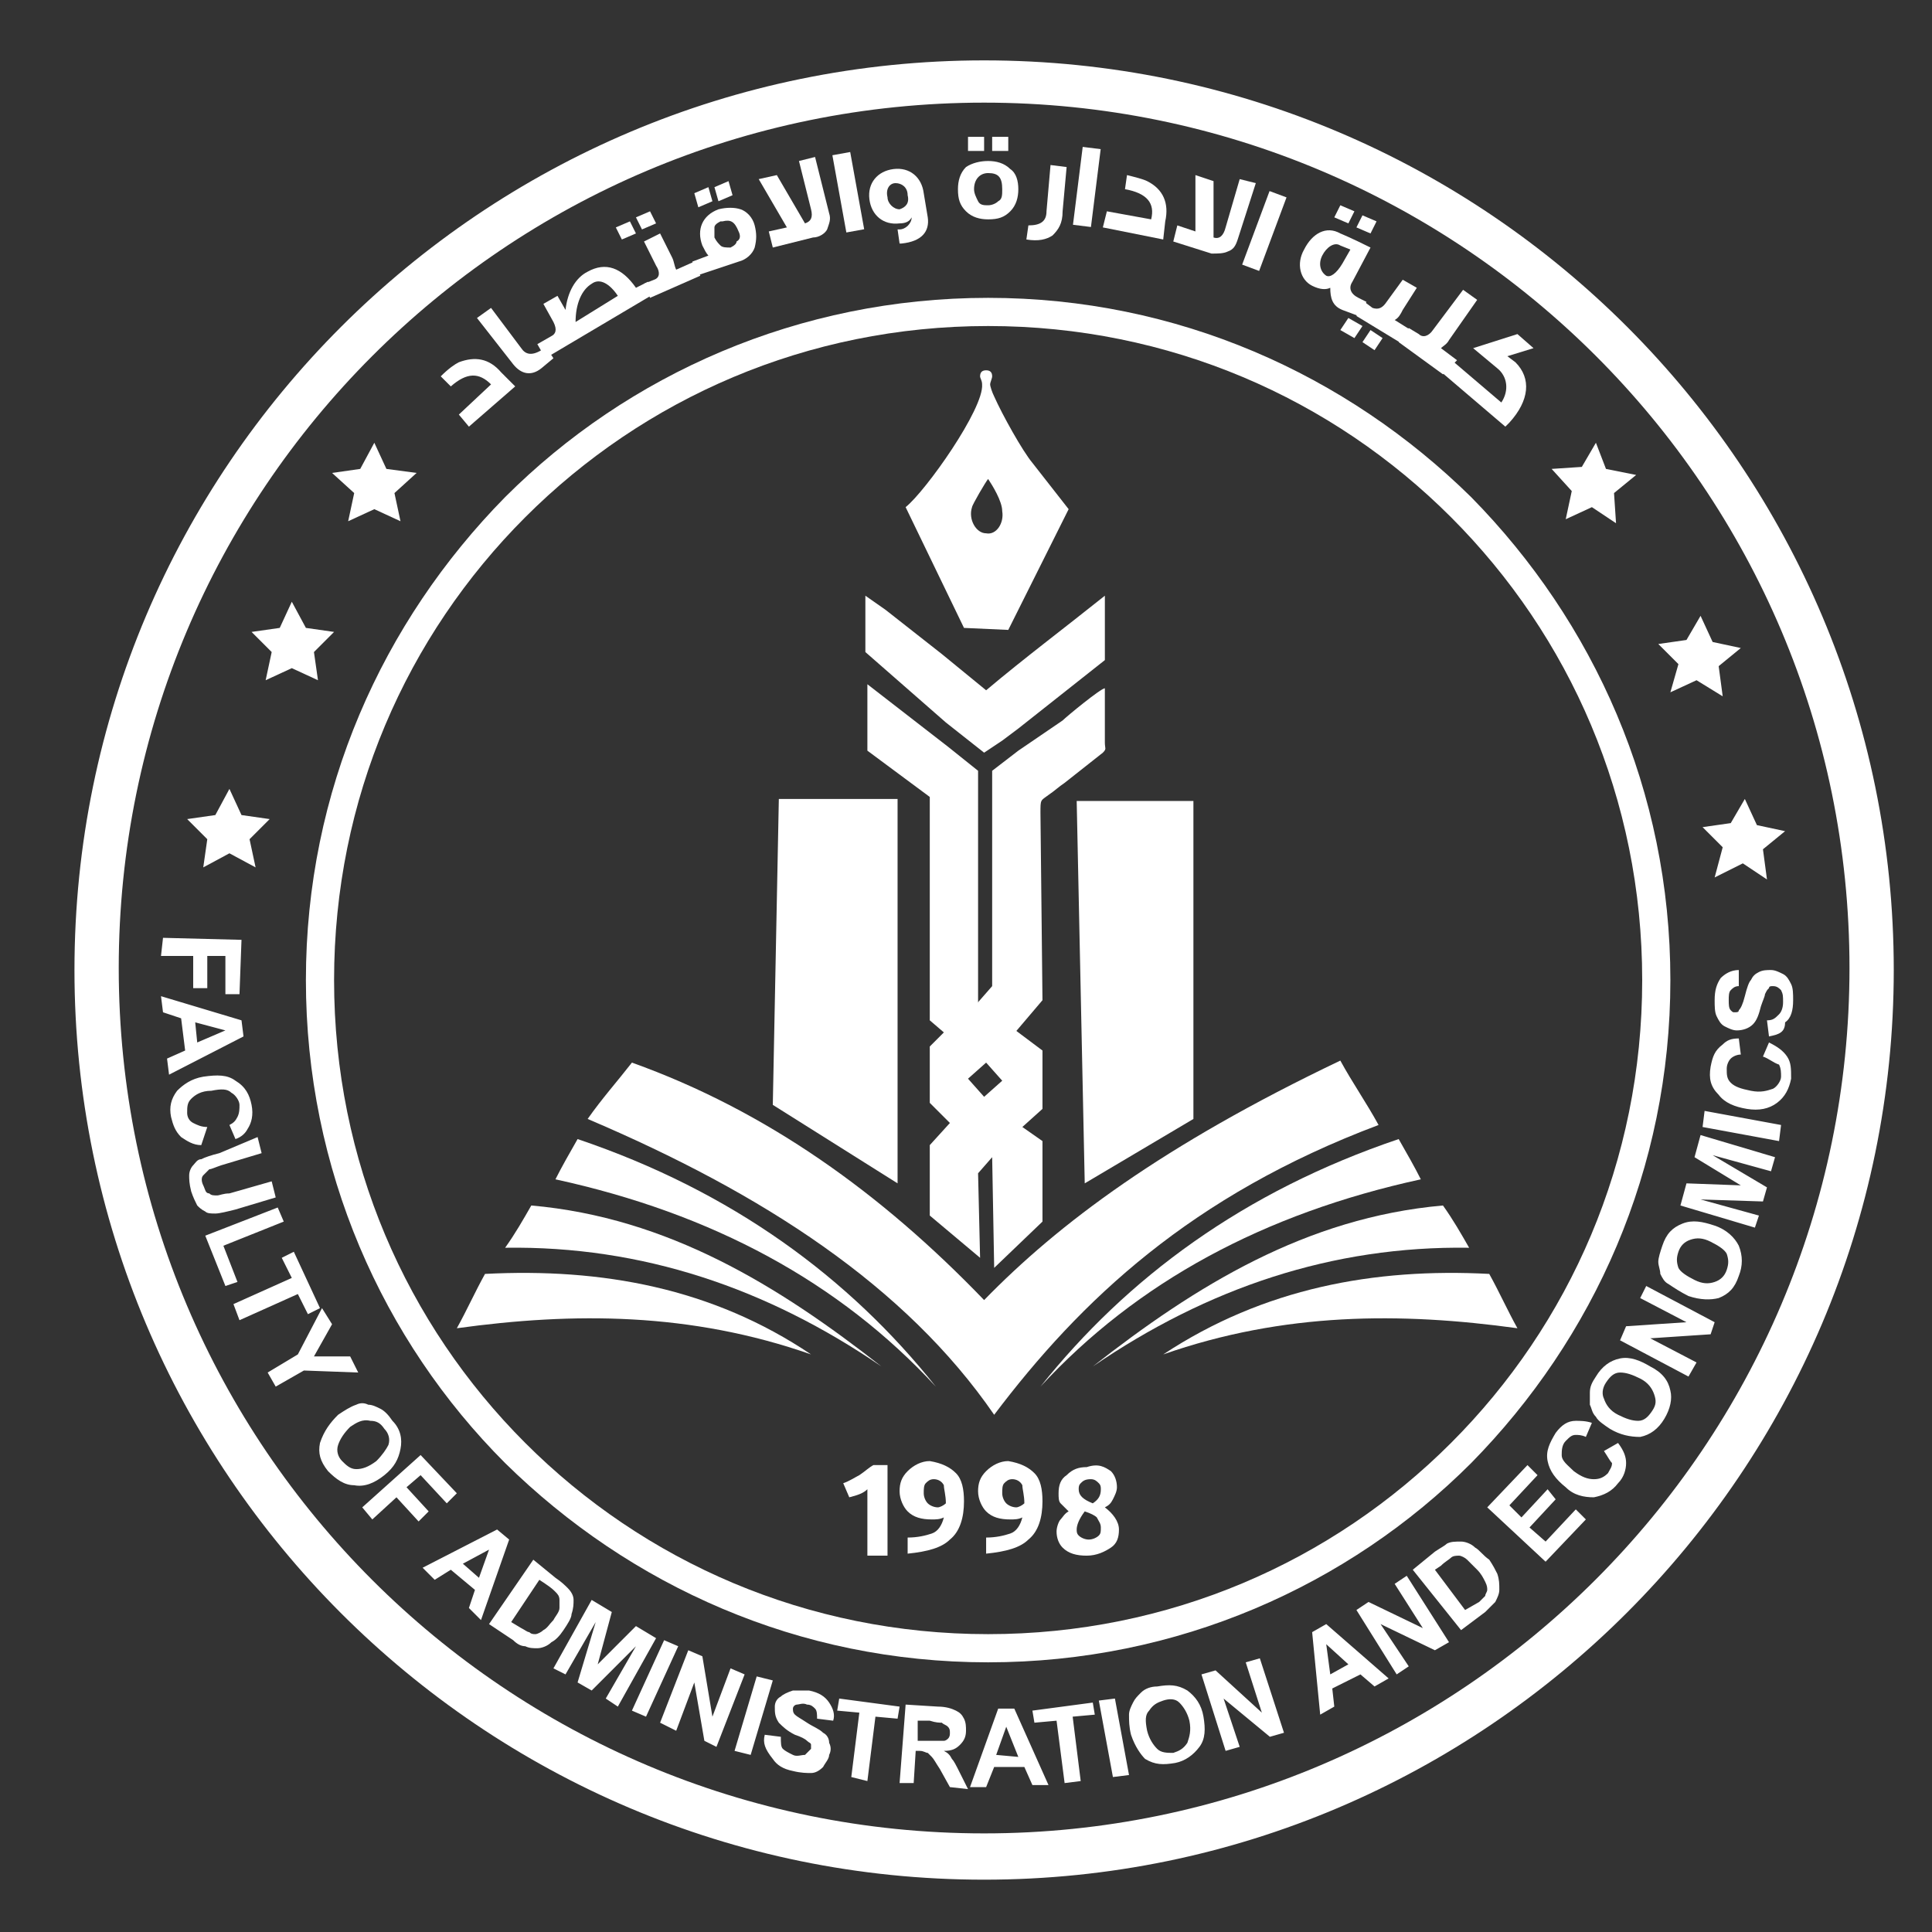 <?xml version="1.0" encoding="utf-8"?>
<!-- Generator: Adobe Illustrator 26.1.0, SVG Export Plug-In . SVG Version: 6.00 Build 0)  -->
<svg version="1.2" baseProfile="tiny" id="Layer_1" xmlns="http://www.w3.org/2000/svg" xmlns:xlink="http://www.w3.org/1999/xlink"
	 x="0px" y="0px" viewBox="0 0 96 96" overflow="visible" xml:space="preserve">
<rect x="0" y="0" width="96" height="96" fill="#333333" stroke="none"/>
<path fill-rule="evenodd" fill="#FFFFFF" d="M31.4,52.8c6.7,2.4,12.4,6.5,17.5,11.8c3.7-3.8,8.9-7.7,17.7-11.9
	c0.6,1.1,1.3,2.1,1.9,3.2c-9.3,3.5-14.8,8.7-19.1,14.4C45,63.9,37.9,59.3,29.2,55.6C29.9,54.6,30.7,53.7,31.4,52.8z"/>
<path fill-rule="evenodd" fill="#FFFFFF" d="M24.1,63.3c-0.5,0.9-0.9,1.8-1.4,2.7c5.8-0.8,11.6-0.8,17.6,1.3
	C35.4,64,29.9,63,24.1,63.3z"/>
<path fill-rule="evenodd" fill="#FFFFFF" d="M26.4,59.9c6.8,0.6,12.3,4,17.4,8c-5.7-3.9-11.9-6-18.7-5.9
	C25.6,61.3,26,60.6,26.4,59.9z"/>
<path fill-rule="evenodd" fill="#FFFFFF" d="M28.7,56.6c-0.4,0.7-0.8,1.4-1.1,2c7.8,1.7,14.1,5.1,18.9,10.3
	C42.2,63.5,36.4,59.2,28.7,56.6z"/>
<polygon fill-rule="evenodd" fill="#FFFFFF" points="38.7,39.7 44.6,39.7 44.6,58.8 38.4,54.9 "/>
<polygon fill-rule="evenodd" fill="#FFFFFF" points="53.5,39.8 59.3,39.8 59.3,55.6 53.9,58.8 "/>
<path fill-rule="evenodd" fill="#FFFFFF" d="M74,63.3c0.5,0.9,0.9,1.8,1.4,2.7c-5.8-0.8-11.6-0.8-17.6,1.3C62.8,64,68.3,63,74,63.3z
	"/>
<path fill-rule="evenodd" fill="#FFFFFF" d="M71.7,59.9c-6.8,0.6-12.3,4-17.4,8c5.7-3.9,11.9-6,18.7-5.9
	C72.6,61.3,72.2,60.6,71.7,59.9z"/>
<path fill-rule="evenodd" fill="#FFFFFF" d="M69.5,56.6c0.4,0.7,0.8,1.4,1.1,2c-7.8,1.7-14.1,5.1-18.9,10.3
	C56,63.5,61.8,59.2,69.5,56.6z"/>
<path fill-rule="evenodd" fill="#FFFFFF" d="M43.1,37.3l3.1,2.3l0,2l0,8.6l0,0.3l0,0.2l0.7,0.6l-0.7,0.7l0,2.8l1,1l-1,1.1v3.5
	l2.5,2.1l-0.1-4.2l0.7-0.8l0.1,5.5l2.4-2.3l0-4l-1-0.7l1-0.9l0-2.9l-3.2-2.4l0-3l0-8.5l-1.5-1.2l-4-3.1L43.1,37.3L43.1,37.3z
	 M49.8,53.7l-0.9,0.8l-0.8-0.9l0.9-0.8L49.8,53.7z"/>
<path fill-rule="evenodd" fill="#FFFFFF" d="M50.6,37.3l-1.3,1l0,9.7l0,1l-0.7,0.8l1.5,1.9l1.7-2l-0.1-9.3c0-0.7,0-0.6,0.4-0.9
	c0.3-0.2,0.5-0.4,0.8-0.6l1.9-1.5c0.2-0.2,0.1-0.2,0.1-0.5c0-0.9,0-1.8,0-2.7c-0.2,0-1.9,1.4-2.1,1.6L50.6,37.3z"/>
<path fill-rule="evenodd" fill="#FFFFFF" d="M49.1,23.8c0.2,0.3,0.7,1.1,0.7,1.6c0.1,0.6-0.3,1.2-0.8,1.1c-0.5,0-0.9-0.7-0.7-1.3
	C48.3,25.1,49,23.9,49.1,23.8L49.1,23.8z M49,18.4c-0.2,0-0.3,0.1-0.3,0.3c0,0.1,0.1,0.2,0.1,0.4c0.1,1.2-2.8,5.3-3.8,6.1l2.9,6
	l2.2,0.1l3-6L51.3,23c-0.5-0.6-1.5-2.4-1.9-3.3c-0.1-0.2-0.2-0.5-0.2-0.6c0-0.1,0.1-0.3,0.1-0.4C49.3,18.5,49.2,18.4,49,18.4z"/>
<path fill-rule="evenodd" fill="#FFFFFF" d="M43,32.4l4,3.5l1.9,1.5l0.9-0.6l0.8-0.6l4.3-3.4v-3.2c-2,1.6-4,3.1-5.9,4.7l-2.2-1.8
	L44,30.3l-1-0.7L43,32.4z"/>
<path fill-rule="evenodd" fill="#FFFFFF" d="M83,48.7c0,9.4-3.8,17.8-9.9,24c-6.1,6.1-14.6,9.9-24,9.9c-9.4,0-17.8-3.8-24-9.9
	c-6.1-6.1-9.9-14.6-9.9-24s3.8-17.8,9.9-24c6.1-6.1,14.6-9.9,24-9.9c9.4,0,17.8,3.8,24,9.9C79.2,30.9,83,39.3,83,48.7L83,48.7z
	 M72.1,71.7c5.9-5.9,9.5-14,9.5-23c0-9-3.6-17.1-9.5-23c-5.9-5.9-14-9.5-23-9.5c-9,0-17.1,3.6-23,9.5c-5.9,5.9-9.5,14-9.5,23
	s3.6,17.1,9.5,23c5.9,5.9,14,9.5,23,9.5C58.1,81.2,66.2,77.6,72.1,71.7z"/>
<path fill-rule="evenodd" fill="#FFFFFF" d="M25.6,19.2l-2.3,2l-0.5-0.6l1.6-1.5c-0.6-0.6-1.2-0.6-2,0.1l-0.5-0.5
	c0.4-0.4,0.7-0.6,0.9-0.7c0.8-0.3,1.5-0.2,2.1,0.5L25.6,19.2z"/>
<path fill-rule="evenodd" fill="#FFFFFF" d="M27.5,17.8l-0.6,0.5c-0.5,0.4-1,0.3-1.4-0.2l-1.8-2.3l0.7-0.5l1.5,2
	c0.2,0.3,0.5,0.4,1,0.1l0.2-0.2L27.5,17.8z"/>
<path fill-rule="evenodd" fill="#FFFFFF" d="M30.7,14.7L30.7,14.7c-0.4-0.6-0.9-0.9-1.3-0.6c-0.5,0.3-0.8,1-0.8,1.9L30.7,14.7
	L30.7,14.7z M32.5,14.6l-5.4,3.2l-0.4-0.7l0.7-0.4c0.2-0.1,0.3-0.3,0.1-0.7l-0.5-0.9l0.7-0.4l0.4,0.7c0.1-0.9,0.5-1.6,1.1-1.9
	c0.9-0.5,1.7-0.2,2.4,0.8l0.6-0.3L32.5,14.6z"/>
<path fill-rule="evenodd" fill="#FFFFFF" d="M34.8,13.7l-2.5,1.1L32,14.1l0.5-0.2c0.3-0.1,0.3-0.4,0.1-0.7l-0.6-1.2l0.8-0.4l0.6,1.2
	c0.1,0.2,0.1,0.4,0.2,0.6l0.9-0.4L34.8,13.7L34.8,13.7z M32.6,11.1l-0.7,0.3l-0.3-0.6l0.7-0.3L32.6,11.1L32.6,11.1z M31.6,11.6
	l-0.7,0.3l-0.3-0.6l0.7-0.3L31.6,11.6z"/>
<path fill-rule="evenodd" fill="#FFFFFF" d="M36.7,11.5c-0.2-0.5-0.4-0.6-0.8-0.5l-0.1,0c-0.2,0.1-0.3,0.2-0.3,0.3
	c0,0.1,0,0.3,0,0.5c0.1,0.2,0.2,0.3,0.3,0.4c0.1,0.1,0.3,0.1,0.5,0.1c0.2-0.1,0.3-0.2,0.3-0.3C36.8,11.9,36.8,11.7,36.7,11.5
	L36.7,11.5z M36.4,9.7l-0.7,0.3l-0.2-0.7L36.2,9L36.4,9.7L36.4,9.7z M37.5,11.2c0.1,0.4,0.1,0.7,0,1.1c-0.1,0.3-0.4,0.6-0.8,0.7
	l-2.1,0.7L34.4,13l0.8-0.3c-0.1-0.1-0.2-0.3-0.3-0.5c-0.3-0.8,0-1.5,0.8-1.8c0.4-0.1,0.8-0.1,1.1,0C37.1,10.5,37.4,10.8,37.5,11.2
	L37.5,11.2z M35.4,10l-0.2-0.7l-0.7,0.3l0.2,0.7L35.4,10z"/>
<path fill-rule="evenodd" fill="#FFFFFF" d="M41.2,10.6c0.1,0.3,0,0.5-0.1,0.8c-0.1,0.2-0.4,0.4-0.7,0.4l-2,0.5l-0.2-0.8l0.9-0.2
	l-1.4-2.4l0.9-0.2l1.4,2.4c0.3-0.1,0.4-0.3,0.3-0.7L39.7,8l0.8-0.2L41.2,10.6z"/>
<rect x="41.7" y="7.6" transform="matrix(0.984 -0.178 0.178 0.984 -1.025 7.658)" fill-rule="evenodd" fill="#FFFFFF" width="0.9" height="3.9"/>
<path fill-rule="evenodd" fill="#FFFFFF" d="M45.1,9.7c0-0.4-0.3-0.6-0.6-0.6c-0.3,0-0.5,0.3-0.4,0.7c0,0.3,0.3,0.6,0.6,0.6
	C45,10.3,45.2,10.1,45.1,9.7L45.1,9.7z M46.1,10.8c0.1,0.7-0.3,1.2-1.3,1.3l-0.1,0l-0.1-0.7l0.1,0c0.3,0,0.6-0.3,0.6-0.6
	c-0.1,0.2-0.3,0.3-0.6,0.3c-0.8,0.1-1.4-0.4-1.5-1.2c-0.1-0.8,0.4-1.4,1.2-1.5c0.8-0.1,1.4,0.4,1.5,1.2L46.1,10.8z"/>
<path fill-rule="evenodd" fill="#FFFFFF" d="M50.1,7.5l-0.8,0l0-0.7l0.8,0L50.1,7.5L50.1,7.5z M49.8,9.4c0-0.6-0.2-0.8-0.7-0.8
	c-0.4,0-0.7,0.3-0.7,0.8c0,0.2,0.1,0.4,0.2,0.6c0.1,0.2,0.3,0.2,0.5,0.2c0.2,0,0.4-0.1,0.5-0.2C49.8,9.9,49.8,9.7,49.8,9.4L49.8,9.4
	z M48.9,7.5l-0.8,0l0-0.7l0.8,0L48.9,7.5L48.9,7.5z M50.6,9.4c0,0.4-0.1,0.8-0.4,1.1c-0.3,0.3-0.6,0.4-1.1,0.4
	c-0.4,0-0.8-0.1-1.1-0.4c-0.3-0.3-0.4-0.6-0.4-1.1c0-0.4,0.1-0.8,0.4-1.1C48.3,8.1,48.7,8,49.1,8c0.4,0,0.8,0.1,1.1,0.4
	C50.5,8.6,50.6,9,50.6,9.4z"/>
<path fill-rule="evenodd" fill="#FFFFFF" d="M52.8,10.5c0,0.6-0.2,0.9-0.5,1.2C52,11.9,51.6,12,51,11.9l0.1-0.7
	c0.6,0,0.9-0.2,0.9-0.7l0.2-2.3L53,8.3L52.8,10.5z"/>
<rect x="52" y="8.8" transform="matrix(0.124 -0.992 0.992 0.124 38.138 61.661)" fill-rule="evenodd" fill="#FFFFFF" width="3.9" height="0.9"/>
<path fill-rule="evenodd" fill="#FFFFFF" d="M57.8,11.9l-3-0.6l0.2-0.8l2.2,0.4c0.2-0.8-0.2-1.3-1.3-1.5l0.1-0.7
	C56.4,8.8,56.8,8.9,57,9c0.8,0.4,1.1,1.1,0.9,2L57.8,11.9z"/>
<path fill-rule="evenodd" fill="#FFFFFF" d="M61.5,11.9c-0.1,0.3-0.2,0.5-0.5,0.6c-0.2,0.1-0.5,0.1-0.8,0.1L58.3,12l0.2-0.8l0.9,0.3
	l0-2.8l0.9,0.3l0,2.8c0.3,0.1,0.5-0.1,0.6-0.5l0.7-2.4l0.8,0.2L61.5,11.9z"/>
<rect x="60.8" y="11" transform="matrix(0.349 -0.937 0.937 0.349 30.196 66.279)" fill-rule="evenodd" fill="#FFFFFF" width="3.9" height="0.9"/>
<path fill-rule="evenodd" fill="#FFFFFF" d="M68.1,11.6l-0.7-0.3l0.3-0.6l0.7,0.3L68.1,11.6L68.1,11.6z M67,11.1l-0.7-0.3l0.3-0.6
	l0.7,0.3L67,11.1L67,11.1z M66.7,13.1l0.4-0.7l-0.5-0.2c-0.3-0.2-0.7,0.1-0.9,0.5c-0.2,0.4-0.1,0.8,0.2,1
	C66.1,13.8,66.4,13.6,66.7,13.1L66.7,13.1z M67.5,15.7l0.4-0.7l-0.4-0.2c-0.4-0.2-0.5-0.5-0.3-0.8l0.9-1.7c-1-0.5-1.5-0.7-1.5-0.7
	c-0.7-0.4-1.4,0-1.8,0.8c-0.4,0.7-0.2,1.5,0.4,1.8c0.4,0.2,0.7,0.2,0.9,0.1c0,0.5,0.1,0.9,0.6,1.1L67.5,15.7z"/>
<path fill-rule="evenodd" fill="#FFFFFF" d="M68.3,17.4L67.7,17l0.4-0.6l0.6,0.4L68.3,17.4L68.3,17.4z M69.7,17.1l0.4-0.7l-0.8-0.5
	c0.2-0.1,0.3-0.3,0.4-0.5l0.7-1.1l-0.7-0.4L68.9,15c-0.2,0.3-0.4,0.4-0.7,0.3L67.8,15l-0.4,0.7L69.7,17.1L69.7,17.1z M67.3,16.8
	l0.4-0.6L67,15.8l-0.4,0.6L67.3,16.8z"/>
<path fill-rule="evenodd" fill="#FFFFFF" d="M71.7,18.6L69.5,17l0.5-0.7l0.5,0.3c0.2,0.2,0.5,0.1,0.7-0.2l1.5-2l0.7,0.5l-1.4,2
	c-0.1,0.2-0.3,0.3-0.4,0.4l0.8,0.6L71.7,18.6z"/>
<path fill-rule="evenodd" fill="#FFFFFF" d="M74.8,21.2l-3.4-2.9l0.5-0.6l2.7,2.3c0.4-0.6,0.3-1.3-0.2-1.7l-1.2-1l2.2-0.7l0.8,0.7
	l-1.3,0.4l0.4,0.3c0.8,0.8,0.7,1.9-0.3,3L74.8,21.2z"/>
<polygon fill-rule="evenodd" fill="#FFFFFF" points="18.6,22 19.2,23.3 20.7,23.5 19.6,24.5 19.9,25.9 18.6,25.3 17.3,25.9 
	17.6,24.5 16.5,23.5 17.9,23.3 "/>
<polygon fill-rule="evenodd" fill="#FFFFFF" points="14.5,29.9 15.2,31.2 16.6,31.4 15.6,32.4 15.8,33.8 14.5,33.2 13.2,33.8 
	13.5,32.4 12.5,31.4 13.9,31.2 "/>
<polygon fill-rule="evenodd" fill="#FFFFFF" points="11.4,39.2 12,40.5 13.4,40.7 12.4,41.7 12.7,43.1 11.4,42.4 10.1,43.1 
	10.3,41.7 9.3,40.7 10.7,40.5 "/>
<polygon fill-rule="evenodd" fill="#FFFFFF" points="87.8,43.7 86.6,42.9 85.2,43.6 85.6,42.1 84.6,41.1 86,40.9 86.7,39.7 87.3,41 
	88.7,41.3 87.6,42.2 "/>
<polygon fill-rule="evenodd" fill="#FFFFFF" points="85.6,34.6 84.3,33.8 83,34.4 83.4,33 82.4,32 83.8,31.8 84.5,30.6 85.1,31.9 
	86.5,32.2 85.4,33.1 "/>
<polygon fill-rule="evenodd" fill="#FFFFFF" points="80.3,26 79.1,25.2 77.8,25.8 78.1,24.4 77.1,23.3 78.6,23.2 79.3,22 79.8,23.3 
	81.3,23.6 80.2,24.5 "/>
<path fill-rule="evenodd" fill="#FFFFFF" d="M43.1,77.2V74c-0.2,0.2-0.5,0.3-0.9,0.4l-0.3-0.7c0.3-0.1,0.6-0.3,0.8-0.4
	c0.3-0.2,0.5-0.4,0.7-0.5h0.7v4.5H43.1z"/>
<path fill-rule="evenodd" fill="#FFFFFF" d="M47,74.7C47,74.7,47,74.7,47,74.7C47,74.6,47,74.6,47,74.7c0-0.4-0.1-0.7-0.1-0.9
	c-0.1-0.2-0.3-0.3-0.5-0.3c-0.2,0-0.3,0.1-0.4,0.2c-0.1,0.1-0.1,0.3-0.1,0.5c0,0.2,0.1,0.4,0.2,0.5c0.1,0.1,0.3,0.2,0.5,0.2
	C46.7,74.9,46.9,74.8,47,74.7L47,74.7L47,74.7z M47.5,73.2c0.3,0.3,0.4,0.8,0.4,1.4c0,0.8-0.2,1.5-0.7,1.9c-0.4,0.4-1.1,0.6-2.1,0.7
	c0-0.1,0-0.2,0-0.4c0-0.1,0-0.2,0-0.4c0.5,0,0.9-0.1,1.2-0.2c0.3-0.1,0.5-0.4,0.6-0.8c-0.2,0.1-0.4,0.1-0.6,0.1
	c-0.5,0-0.9-0.1-1.2-0.4c-0.2-0.2-0.4-0.6-0.4-1c0-0.4,0.1-0.7,0.4-1c0.3-0.3,0.7-0.5,1.1-0.5C46.8,72.7,47.2,72.9,47.5,73.2z"/>
<path fill-rule="evenodd" fill="#FFFFFF" d="M50.9,74.7C50.9,74.7,50.9,74.7,50.9,74.7C50.9,74.6,50.9,74.6,50.9,74.7
	c0-0.4-0.1-0.7-0.1-0.9c-0.1-0.2-0.3-0.3-0.5-0.3c-0.2,0-0.3,0.1-0.4,0.2c-0.1,0.1-0.1,0.3-0.1,0.5c0,0.2,0.1,0.4,0.2,0.5
	c0.1,0.1,0.3,0.2,0.5,0.2C50.6,74.9,50.8,74.8,50.9,74.7L50.9,74.7L50.9,74.7z M51.4,73.2c0.3,0.3,0.4,0.8,0.4,1.4
	c0,0.8-0.2,1.5-0.7,1.9c-0.4,0.4-1.1,0.6-2.1,0.7c0-0.1,0-0.2,0-0.4c0-0.1,0-0.2,0-0.4c0.5,0,0.9-0.1,1.2-0.2
	c0.3-0.1,0.5-0.4,0.6-0.8c-0.2,0.1-0.4,0.1-0.6,0.1c-0.5,0-0.9-0.1-1.2-0.4c-0.2-0.2-0.4-0.6-0.4-1c0-0.4,0.1-0.7,0.4-1
	c0.3-0.3,0.7-0.5,1.1-0.5C50.7,72.7,51.1,72.9,51.4,73.2z"/>
<path fill-rule="evenodd" fill="#FFFFFF" d="M53.7,73.7c-0.1,0.1-0.1,0.2-0.1,0.3c0,0.3,0.2,0.5,0.7,0.7c0.3-0.2,0.4-0.4,0.4-0.7
	c0-0.1,0-0.2-0.1-0.3c-0.1-0.1-0.2-0.2-0.4-0.2C53.9,73.5,53.8,73.6,53.7,73.7L53.7,73.7z M53.5,76c0,0.1,0,0.2,0.1,0.3
	c0.1,0.1,0.3,0.2,0.5,0.2c0.2,0,0.4-0.1,0.5-0.2c0.1-0.1,0.1-0.2,0.1-0.4c0-0.2-0.1-0.3-0.2-0.5c-0.1-0.1-0.3-0.2-0.6-0.3
	C53.6,75.5,53.5,75.8,53.5,76L53.5,76z M55.2,73.1c0.2,0.2,0.3,0.5,0.3,0.8c0,0.2-0.1,0.4-0.2,0.6c-0.1,0.2-0.2,0.3-0.4,0.4
	c0.4,0.3,0.7,0.7,0.7,1.1c0,0.4-0.1,0.7-0.4,0.9c-0.3,0.2-0.7,0.4-1.2,0.4c-0.5,0-0.9-0.1-1.2-0.4c-0.2-0.2-0.3-0.5-0.3-0.8
	c0-0.2,0.1-0.5,0.2-0.6c0.1-0.1,0.2-0.3,0.4-0.4c-0.2-0.2-0.3-0.3-0.4-0.4c-0.1-0.1-0.1-0.3-0.1-0.5c0-0.4,0.1-0.7,0.4-0.9
	c0.3-0.3,0.6-0.4,1-0.4C54.6,72.7,54.9,72.9,55.2,73.1z"/>
<path fill-rule="evenodd" fill="#FFFFFF" d="M8.1,46.6l3.9,0.1l-0.1,2.7l-0.7,0l0-1.9l-0.9,0l0,1.6l-0.7,0l0-1.6l-1.6,0L8.1,46.6
	L8.1,46.6z M8.4,53.4l-0.1-0.8l0.9-0.4L9,50.6l-0.9-0.3l-0.1-0.8l4,1.2l0.1,0.8L8.4,53.4L8.4,53.4z M9.8,51.8l1.4-0.6l-1.5-0.4
	L9.8,51.8L9.8,51.8z M10.3,56c-0.3,0-0.5-0.1-0.7-0.2c-0.2-0.1-0.3-0.3-0.3-0.5c0-0.3,0-0.5,0.2-0.7c0.2-0.2,0.5-0.4,1-0.4
	c0.5-0.1,0.8-0.1,1,0.1c0.2,0.1,0.4,0.4,0.4,0.6c0,0.2,0,0.4-0.1,0.6c-0.1,0.2-0.2,0.3-0.4,0.4l0.3,0.7c0.3-0.1,0.5-0.3,0.6-0.5
	c0.2-0.3,0.3-0.7,0.2-1.2c-0.1-0.5-0.3-0.9-0.8-1.2c-0.4-0.3-0.9-0.3-1.6-0.2c-0.6,0.1-1,0.4-1.3,0.7c-0.3,0.4-0.4,0.8-0.3,1.3
	c0.1,0.4,0.2,0.7,0.5,1c0.3,0.2,0.6,0.4,1,0.4L10.3,56L10.3,56z M12.8,56.5l0.2,0.8l-2,0.6c-0.3,0.1-0.5,0.2-0.6,0.2
	c-0.1,0.1-0.2,0.2-0.3,0.3c-0.1,0.1-0.1,0.3,0,0.5c0.1,0.2,0.1,0.4,0.3,0.4c0.1,0.1,0.2,0.1,0.4,0.1c0.1,0,0.3-0.1,0.6-0.1l2.1-0.6
	l0.2,0.8l-2,0.6c-0.4,0.1-0.8,0.2-1,0.2c-0.2,0-0.4,0-0.5-0.1c-0.2-0.1-0.3-0.2-0.4-0.3c-0.1-0.2-0.2-0.4-0.3-0.7
	c-0.1-0.4-0.1-0.6-0.1-0.8c0-0.2,0.1-0.4,0.2-0.5c0.1-0.1,0.2-0.3,0.4-0.3c0.2-0.1,0.5-0.2,0.9-0.3L12.8,56.5L12.8,56.5z M10.2,61.4
	l1,2.5l0.6-0.2l-0.7-1.8l3-1.2L13.8,60L10.2,61.4L10.2,61.4z M11.6,64.8l2.9-1.3l-0.5-1l0.6-0.3l1.3,2.8l-0.6,0.3l-0.5-1l-2.9,1.3
	L11.6,64.8L11.6,64.8z M13.3,68.2l0.4,0.7l1.4-0.8l2.7,0.1l-0.4-0.8l-1.8,0l0.9-1.6L16,65l-1.2,2.3L13.3,68.2L13.3,68.2z M16.8,70.3
	c0.3-0.2,0.6-0.4,0.9-0.5c0.2-0.1,0.4-0.1,0.6,0c0.2,0,0.4,0.1,0.6,0.2c0.2,0.1,0.4,0.3,0.6,0.6c0.4,0.4,0.5,0.9,0.4,1.4
	c-0.1,0.5-0.3,0.9-0.8,1.3c-0.5,0.4-1,0.6-1.5,0.5c-0.5,0-0.9-0.3-1.3-0.7c-0.4-0.5-0.5-0.9-0.4-1.4C16.1,71.1,16.4,70.7,16.8,70.3
	L16.8,70.3z M17.4,70.9c-0.3,0.3-0.5,0.6-0.6,0.9c-0.1,0.3,0,0.6,0.2,0.8c0.2,0.2,0.4,0.4,0.7,0.4c0.3,0,0.6-0.1,1-0.4
	c0.3-0.3,0.5-0.6,0.6-0.8c0.1-0.3,0-0.6-0.2-0.8c-0.2-0.3-0.4-0.4-0.7-0.4C18,70.5,17.7,70.7,17.4,70.9L17.4,70.9z M18,74.9l0.5,0.6
	l1.2-1.1l1.1,1.2l0.5-0.5l-1.1-1.2l0.7-0.6l1.3,1.4l0.5-0.5l-1.8-1.9L18,74.9L18,74.9z M23.9,80.5l-0.6-0.6l0.3-0.9l-1.2-1l-0.8,0.5
	L21,77.9l3.7-1.9l0.6,0.5L23.9,80.5L23.9,80.5z M23.8,78.4l0.5-1.4L23,77.7L23.8,78.4L23.8,78.4z M26.5,77.5l-2.2,3.2l1.2,0.8
	c0.2,0.2,0.4,0.3,0.6,0.3c0.2,0.1,0.4,0.1,0.6,0.1c0.2,0,0.5-0.1,0.7-0.3c0.2-0.1,0.4-0.3,0.6-0.6c0.2-0.3,0.4-0.6,0.4-0.8
	c0.1-0.3,0.1-0.5,0.1-0.7c0-0.2-0.1-0.4-0.3-0.6c-0.1-0.1-0.3-0.3-0.6-0.5L26.5,77.5L26.5,77.5z M26.8,78.5l0.3,0.2
	c0.3,0.2,0.4,0.3,0.5,0.4c0.1,0.1,0.2,0.2,0.2,0.4c0,0.1,0,0.3,0,0.4c0,0.2-0.2,0.4-0.3,0.6c-0.2,0.2-0.3,0.4-0.5,0.5
	c-0.1,0.1-0.3,0.2-0.4,0.2c-0.1,0-0.2,0-0.3-0.1c-0.1,0-0.2-0.1-0.4-0.2l-0.5-0.3L26.8,78.5L26.8,78.5z M27.5,82.9l1.9-3.4l1,0.6
	l-0.7,2.6l1.9-1.9l1,0.6l-1.9,3.4l-0.6-0.4l1.5-2.6L29.4,84l-0.7-0.4l0.9-3l-1.5,2.6L27.5,82.9L27.5,82.9z M31.4,85l0.7,0.3l1.6-3.5
	L33,81.5L31.4,85L31.4,85z M32.8,85.6l1.4-3.6l0.7,0.3l0.5,3l0.9-2.4l0.7,0.3l-1.4,3.6L35,86.5l-0.5-2.9l-0.9,2.4L32.8,85.6
	L32.8,85.6z M36.5,87l0.8,0.2l1.1-3.7l-0.8-0.2L36.5,87L36.5,87z M38,86.2l0.8,0.1c0,0.3,0,0.5,0.1,0.6c0.1,0.1,0.3,0.2,0.5,0.3
	c0.2,0.1,0.4,0,0.6,0c0.1-0.1,0.2-0.2,0.3-0.3c0-0.1,0-0.2,0-0.2c0-0.1-0.1-0.1-0.2-0.2c-0.1-0.1-0.3-0.2-0.6-0.3
	c-0.4-0.2-0.6-0.4-0.8-0.6c-0.2-0.3-0.2-0.5-0.2-0.8c0-0.2,0.1-0.4,0.3-0.5c0.1-0.1,0.3-0.2,0.6-0.3c0.2,0,0.5,0,0.8,0
	c0.5,0.1,0.8,0.3,1,0.6c0.2,0.3,0.3,0.6,0.2,0.9l-0.8-0.1c0-0.2,0-0.4-0.1-0.5c-0.1-0.1-0.2-0.2-0.4-0.2c-0.2-0.1-0.4,0-0.5,0
	c-0.1,0-0.2,0.1-0.2,0.2c0,0.1,0,0.2,0.1,0.3c0.1,0.1,0.3,0.2,0.6,0.4c0.3,0.2,0.6,0.3,0.8,0.5c0.2,0.1,0.3,0.3,0.3,0.5
	c0.1,0.2,0.1,0.4,0,0.6c0,0.2-0.2,0.4-0.3,0.6c-0.2,0.2-0.4,0.3-0.6,0.3c-0.2,0-0.5,0-0.9-0.1c-0.5-0.1-0.8-0.3-1-0.6
	C38,86.9,37.9,86.6,38,86.2L38,86.2z M42.3,88.3l0.4-3.2L41.6,85l0.1-0.6l3,0.4l-0.1,0.6l-1.1-0.1l-0.4,3.2L42.3,88.3L42.3,88.3z
	 M44.7,88.6l0.3-3.9l1.6,0.1c0.4,0,0.7,0.1,0.9,0.2c0.2,0.1,0.3,0.2,0.4,0.4c0.1,0.2,0.1,0.4,0.1,0.6c0,0.3-0.1,0.5-0.3,0.7
	c-0.2,0.2-0.4,0.3-0.8,0.3c0.2,0.1,0.3,0.2,0.4,0.4c0.1,0.1,0.2,0.3,0.4,0.7l0.4,0.8l-0.9-0.1l-0.5-0.9c-0.2-0.3-0.3-0.5-0.4-0.6
	c-0.1-0.1-0.1-0.1-0.2-0.2c-0.1,0-0.2-0.1-0.4-0.1l-0.2,0l-0.1,1.6L44.7,88.6L44.7,88.6z M45.6,86.5l0.6,0c0.4,0,0.6,0,0.7,0
	c0.1,0,0.2-0.1,0.2-0.1c0.1-0.1,0.1-0.2,0.1-0.3c0-0.1,0-0.2-0.1-0.3c-0.1-0.1-0.2-0.1-0.3-0.2c-0.1,0-0.3,0-0.6-0.1l-0.6,0
	L45.6,86.5L45.6,86.5z M52.1,88.7l-0.8,0l-0.4-0.9l-1.5,0L49,88.8l-0.8,0l1.4-3.9l0.8,0L52.1,88.7L52.1,88.7z M50.6,87.3L50,85.8
	l-0.5,1.4L50.6,87.3L50.6,87.3z M52.9,88.6l0.8-0.1l-0.4-3.2l1.1-0.1l-0.1-0.6l-3,0.4l0.1,0.6l1.1-0.1L52.9,88.6L52.9,88.6z
	 M55.3,88.3l-0.7-3.8l0.8-0.1l0.7,3.8L55.3,88.3L55.3,88.3z M56.2,86.2c-0.1-0.4-0.1-0.7-0.1-1c0-0.2,0.1-0.4,0.2-0.6
	c0.1-0.2,0.2-0.3,0.4-0.5c0.2-0.2,0.5-0.3,0.8-0.3c0.6-0.1,1-0.1,1.5,0.2c0.4,0.3,0.7,0.7,0.8,1.3c0.1,0.6,0.1,1.1-0.2,1.5
	c-0.3,0.4-0.7,0.7-1.2,0.8c-0.6,0.1-1,0.1-1.5-0.2C56.7,87.2,56.4,86.8,56.2,86.2L56.2,86.2z M57,86c0.1,0.4,0.3,0.7,0.5,0.9
	c0.2,0.2,0.5,0.2,0.8,0.2c0.3-0.1,0.5-0.2,0.7-0.5c0.1-0.3,0.2-0.6,0.1-1.1c-0.1-0.4-0.3-0.7-0.5-0.9c-0.2-0.2-0.5-0.2-0.8-0.1
	c-0.3,0.1-0.5,0.2-0.7,0.5C56.9,85.2,56.9,85.5,57,86L57,86z M60.9,87l0.7-0.2l-0.8-2.4l2.3,1.9l0.7-0.2l-1.2-3.7l-0.7,0.2l0.8,2.5
	L60.4,83l-0.7,0.2L60.9,87L60.9,87z M69,83.4l-0.7,0.4l-0.7-0.6l-1.4,0.7l0.1,0.9l-0.7,0.4l-0.4-4.1l0.7-0.4L69,83.4L69,83.4z
	 M67,82.7l-1.1-1l0.2,1.5L67,82.7L67,82.7z M69.4,83.2l0.6-0.4l-1.4-2.1l2.7,1.3l0.7-0.4l-2.1-3.3l-0.6,0.4l1.4,2.2l-2.7-1.3
	l-0.6,0.4L69.4,83.2L69.4,83.2z M70.2,78l1.1-0.9c0.3-0.2,0.5-0.3,0.6-0.4c0.2-0.1,0.4-0.1,0.7-0.1c0.2,0,0.5,0.1,0.7,0.3
	c0.2,0.1,0.4,0.4,0.7,0.6c0.2,0.3,0.3,0.5,0.4,0.7c0.1,0.3,0.1,0.5,0.1,0.8c0,0.2-0.1,0.4-0.2,0.6c-0.1,0.1-0.3,0.3-0.5,0.5L72.6,81
	L70.2,78L70.2,78z M71.3,78l0.3-0.2c0.2-0.2,0.4-0.3,0.5-0.4c0.1-0.1,0.3-0.1,0.4-0.1c0.1,0,0.3,0.1,0.4,0.2
	c0.1,0.1,0.3,0.3,0.5,0.5c0.2,0.2,0.3,0.4,0.4,0.6c0.1,0.2,0.1,0.3,0.1,0.4c0,0.1-0.1,0.2-0.1,0.3c-0.1,0.1-0.2,0.2-0.3,0.3L72.8,80
	L71.3,78L71.3,78z M76.8,77.6l2-2.1L78.3,75l-1.5,1.6l-0.8-0.7l1.3-1.4L76.9,74l-1.3,1.4L75,74.8l1.4-1.5l-0.5-0.5l-2,2.1L76.8,77.6
	L76.8,77.6z M79.7,72.1l0.7-0.4c0.3,0.4,0.4,0.7,0.4,1c0,0.3-0.1,0.7-0.4,1c-0.3,0.4-0.7,0.6-1.2,0.7c-0.5,0-1-0.1-1.4-0.5
	c-0.5-0.4-0.8-0.8-0.9-1.3c-0.1-0.5,0.1-0.9,0.4-1.4c0.3-0.4,0.6-0.6,1-0.6c0.2,0,0.5,0,0.8,0.1l-0.3,0.7c-0.2-0.1-0.4-0.1-0.5-0.1
	c-0.2,0-0.3,0.1-0.5,0.3c-0.2,0.2-0.2,0.5-0.2,0.7c0,0.3,0.3,0.5,0.6,0.8c0.4,0.3,0.7,0.4,1,0.4c0.3,0,0.5-0.1,0.7-0.3
	c0.1-0.2,0.2-0.3,0.2-0.5C80,72.6,79.9,72.4,79.7,72.1L79.7,72.1z M80,71c0.5,0.3,1,0.4,1.5,0.4c0.5-0.1,0.9-0.4,1.2-0.9
	c0.3-0.5,0.4-1,0.3-1.4c-0.1-0.5-0.4-0.9-1-1.2c-0.5-0.3-1-0.5-1.5-0.4c-0.5,0.1-0.9,0.4-1.2,0.9c-0.2,0.3-0.3,0.5-0.3,0.8
	c0,0.2,0,0.4,0,0.6c0.1,0.2,0.1,0.4,0.3,0.6C79.4,70.6,79.7,70.8,80,71L80,71z M80.4,70.3c0.4,0.2,0.7,0.3,1,0.3
	c0.3,0,0.5-0.2,0.7-0.5c0.2-0.3,0.2-0.5,0.1-0.8c-0.1-0.3-0.3-0.6-0.7-0.8c-0.4-0.2-0.7-0.3-1-0.3c-0.3,0-0.5,0.2-0.7,0.5
	c-0.2,0.3-0.2,0.6-0.1,0.8C79.8,69.8,80,70.1,80.4,70.3L80.4,70.3z M83.9,68.4l-3.4-1.8l0.3-0.7l3-0.2l-2.3-1.2l0.3-0.6l3.4,1.8
	L85,66.3l-3,0.2l2.3,1.2L83.9,68.4L83.9,68.4z M83.9,64.4c0.6,0.2,1.1,0.2,1.5,0.1c0.5-0.2,0.8-0.5,1-1.1c0.2-0.5,0.2-1,0-1.5
	c-0.2-0.4-0.6-0.8-1.2-1c-0.6-0.2-1.1-0.3-1.6-0.1c-0.5,0.2-0.8,0.5-1,1.1c-0.1,0.3-0.2,0.6-0.2,0.8c0,0.2,0.1,0.4,0.1,0.6
	c0.1,0.2,0.2,0.4,0.4,0.5C83.2,64,83.5,64.2,83.9,64.4L83.9,64.4z M84.2,63.6c-0.4-0.2-0.7-0.4-0.8-0.6c-0.1-0.3-0.1-0.5,0-0.8
	c0.1-0.3,0.3-0.5,0.6-0.6c0.3-0.1,0.6-0.1,1,0.1c0.4,0.2,0.7,0.4,0.8,0.6c0.1,0.3,0.1,0.5,0,0.8c-0.1,0.3-0.3,0.5-0.6,0.6
	C84.9,63.8,84.6,63.8,84.2,63.6L84.2,63.6z M87.2,61l-3.7-1.1l0.3-1.1l2.7,0.1l-2.3-1.4l0.3-1.1l3.7,1.1l-0.2,0.7l-2.9-0.8l2.7,1.6
	l-0.2,0.7l-3.1-0.1l2.9,0.8L87.2,61L87.2,61z M88.4,56.7l0.1-0.8l-3.8-0.7L84.6,56L88.4,56.7L88.4,56.7z M87.6,52.5l0.3-0.7
	c0.4,0.2,0.7,0.4,0.9,0.7c0.2,0.3,0.2,0.6,0.2,1.1c-0.1,0.5-0.3,0.9-0.7,1.2c-0.4,0.3-0.9,0.4-1.5,0.3c-0.6-0.1-1.1-0.3-1.4-0.7
	C85,54,84.9,53.6,85,53c0.1-0.5,0.2-0.8,0.6-1.1c0.2-0.2,0.4-0.3,0.8-0.3l0.1,0.8c-0.2,0-0.4,0.1-0.5,0.2c-0.1,0.1-0.2,0.3-0.2,0.5
	c0,0.3,0,0.5,0.2,0.7c0.2,0.2,0.5,0.3,1,0.4c0.5,0.1,0.8,0,1.1-0.1c0.2-0.1,0.4-0.4,0.4-0.6c0-0.2,0-0.4-0.1-0.6
	C88.1,52.8,87.9,52.6,87.6,52.5L87.6,52.5z M87.9,51.5l-0.1-0.8c0.3,0,0.4-0.1,0.6-0.3c0.1-0.1,0.2-0.3,0.2-0.6c0-0.3,0-0.4-0.1-0.6
	c-0.1-0.1-0.2-0.2-0.4-0.2c-0.1,0-0.2,0-0.2,0.1c-0.1,0.1-0.1,0.1-0.2,0.3c0,0.1-0.1,0.3-0.2,0.6c-0.1,0.4-0.2,0.7-0.4,0.9
	c-0.2,0.2-0.5,0.3-0.8,0.3c-0.2,0-0.4-0.1-0.6-0.2c-0.2-0.1-0.3-0.3-0.4-0.5c-0.1-0.2-0.1-0.5-0.1-0.8c0-0.5,0.1-0.8,0.3-1.1
	c0.2-0.2,0.5-0.4,0.9-0.4l0,0.8c-0.2,0-0.3,0.1-0.4,0.2c-0.1,0.1-0.1,0.3-0.1,0.5c0,0.2,0,0.4,0.1,0.5c0.1,0.1,0.1,0.1,0.2,0.1
	c0.1,0,0.2,0,0.2-0.1c0.1-0.1,0.2-0.3,0.3-0.7c0.1-0.4,0.2-0.7,0.3-0.8c0.1-0.2,0.2-0.3,0.4-0.4c0.2-0.1,0.4-0.1,0.6-0.1
	c0.2,0,0.4,0.1,0.6,0.2c0.2,0.1,0.3,0.3,0.4,0.5c0.1,0.2,0.1,0.5,0.1,0.8c0,0.5-0.1,0.9-0.4,1.1C88.7,51.3,88.4,51.4,87.9,51.5z"/>
<path fill-rule="evenodd" fill="#FFFFFF" d="M48.9,93.4c-25,0-45.2-20.3-45.2-45.2c0-25,20.3-45.2,45.2-45.2
	c25,0,45.2,20.3,45.2,45.2C94.1,73.1,73.8,93.4,48.9,93.4L48.9,93.4z M48.9,5.1c-23.8,0-43,19.3-43,43c0,23.8,19.3,43,43,43
	s43-19.3,43-43C91.9,24.3,72.6,5.1,48.9,5.1z"/>
</svg>
